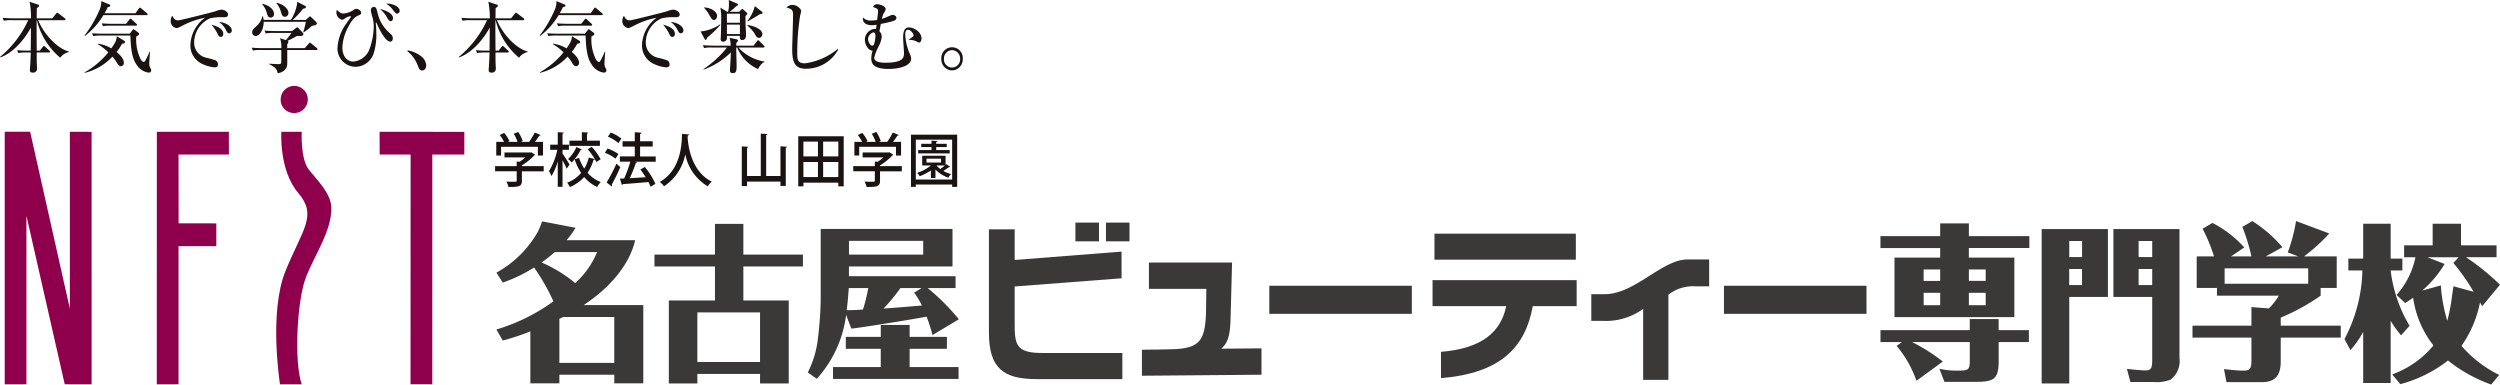 <svg xmlns="http://www.w3.org/2000/svg" xmlns:xlink="http://www.w3.org/1999/xlink" width="291.139" height="44.779" viewBox="0 0 291.139 44.779">
  <defs>
    <clipPath id="clip-path">
      <rect id="長方形_31" data-name="長方形 31" width="291.139" height="44.779" fill="none"/>
    </clipPath>
  </defs>
  <g id="グループ_1" data-name="グループ 1" clip-path="url(#clip-path)">
    <path id="パス_1" data-name="パス 1" d="M1.36,2.358a3.928,3.928,0,0,0-.913.064L.3,2.086c.516.045,1.115.054,1.208.054h2.1A9.2,9.2,0,0,0,3.448.214L4.454.55c.085.027.1.063.1.119,0,.091-.085.154-.27.289.008.182-.009,1.01-.009,1.181H6.093l.44-.545c.051-.063.085-.109.127-.109a.4.4,0,0,1,.161.092l.718.545a.192.192,0,0,1,.085.136c0,.082-.067.1-.126.1H4.445C5.063,3.884,6.6,5.638,8.028,6.01v.055a1.675,1.675,0,0,0-1.013.664A8.27,8.27,0,0,1,4.293,2.358H4.267C4.26,3.1,4.26,3.385,4.276,5.9H4.64l.338-.427c.051-.063.085-.109.127-.109a.361.361,0,0,1,.161.092l.473.436a.177.177,0,0,1,.085.135c0,.082-.067.092-.127.092H4.276c0,.381,0,1.027.017,1.39,0,.073.025.409.025.482a.453.453,0,0,1-.49.472c-.329,0-.346-.164-.346-.336,0-.036.025-.336.025-.391.042-.536.059-1.1.076-1.617H3.051a4.547,4.547,0,0,0-.913.063l-.143-.336C2.51,5.9,3.11,5.9,3.2,5.9h.38c.009-.89.017-1.78.025-2.68C2.046,6.01.245,6.628.025,6.692L0,6.637A11.946,11.946,0,0,0,3.287,2.358Z" transform="translate(0 -0.006)" fill="#1a1311"/>
    <path id="パス_2" data-name="パス 2" d="M16.028,1.548l.4-.546c.058-.082.084-.109.127-.109s.058.019.16.1l.642.545a.171.171,0,0,1,.085.136c0,.082-.067.091-.127.091H12.3a8.6,8.6,0,0,1-2.138,2.417L10.1,4.137a13.515,13.515,0,0,0,1.766-3.026A2.138,2.138,0,0,0,12.047.13l.921.382c.051.018.135.063.135.145,0,.118-.161.154-.3.181-.135.283-.229.464-.372.709ZM10.1,8.434A9.616,9.616,0,0,0,12.875,6.1a6.261,6.261,0,0,0-1.243-.954l.025-.055a4.178,4.178,0,0,1,1.563.546c.584-.827.6-1.009.634-1.417l.871.535a.178.178,0,0,1,.092.146c0,.136-.134.154-.169.164a.66.66,0,0,0-.177.036,6.247,6.247,0,0,1-.634.953c.186.165.846.709.846,1.263a.375.375,0,0,1-.33.4c-.261,0-.4-.246-.473-.392a4.786,4.786,0,0,0-.532-.726,6.5,6.5,0,0,1-3.229,1.89ZM15.36,3.928l.329-.418c.034-.036.085-.109.11-.109a.447.447,0,0,1,.11.055l.481.373a.145.145,0,0,1,.067.135c0,.119-.118.173-.329.273a5.169,5.169,0,0,0,.55,2.743c.076.1.194.237.313.237.1,0,.118-.027.261-.291a7.989,7.989,0,0,0,.414-.89h.059c-.017.21-.085,1.154-.085,1.326a1.093,1.093,0,0,0,.076.463c.144.273.152.291.152.372a.278.278,0,0,1-.312.264,1.978,1.978,0,0,1-1.4-.936c-.338-.491-.668-1.253-.709-3.38H12.03a4.309,4.309,0,0,0-.913.063l-.143-.327c.389.027.82.046,1.208.046Zm-.423-1.154.381-.481c.084-.1.093-.118.127-.118a.261.261,0,0,1,.16.1l.516.482c.051.045.085.072.085.136,0,.081-.067.1-.127.1H13.163a5.244,5.244,0,0,0-.913.055l-.143-.327c.405.037.8.055,1.208.055Z" transform="translate(-0.257 -0.004)" fill="#1a1311"/>
    <path id="パス_3" data-name="パス 3" d="M26.478,2.037a5.4,5.4,0,0,0-1.521.137,3.107,3.107,0,0,0-1.826,2.834,1.781,1.781,0,0,0,1.336,1.726,10.959,10.959,0,0,1,1.15.319.529.529,0,0,1,.287.473c0,.345-.262.345-.422.345a4.041,4.041,0,0,1-1.487-.436,2.345,2.345,0,0,1-1.3-2.227A4.093,4.093,0,0,1,24.4,2.092a9.586,9.586,0,0,0-2.737.982c-.423.209-.474.226-.592.226a.807.807,0,0,1-.669-.862.971.971,0,0,1,.185-.572c.178.408.381.535.678.535.269,0,4.183-1,4.369-1.062a2.041,2.041,0,0,1,.651-.182c.4,0,.794.273.794.546,0,.335-.262.335-.6.335m-.237,2.29c-.219,0-.287-.136-.448-.491a5.926,5.926,0,0,0-.65-.944c.5.155,1.377.427,1.377,1.082,0,.154-.067.354-.279.354m.973-.418c-.186,0-.262-.136-.457-.527a2.456,2.456,0,0,0-.735-.8c.624.036,1.488.427,1.488.99a.314.314,0,0,1-.3.336" transform="translate(-0.52 -0.03)" fill="#1a1311"/>
    <path id="パス_4" data-name="パス 4" d="M37.619,5.829h-3.4V7.391c0,.463-.238,1-1.117,1.145-.084-.554-.371-.737-.963-1.045V7.418c.152.019.82.055,1.031.055.279,0,.355-.036.355-.29V5.829h-2.4a3.93,3.93,0,0,0-.912.063l-.135-.336c.507.045,1.107.055,1.2.055h2.248a2.915,2.915,0,0,0-.152-1.164l.694.228c.117-.145.607-.754.65-.836h-2.1a3.988,3.988,0,0,0-.912.063l-.135-.336c.516.046,1.107.055,1.2.055h2l.482-.363a.271.271,0,0,1,.127-.063.2.2,0,0,1,.161.1l.507.554a.149.149,0,0,1,.043.109c0,.246-.195.264-.727.228-.423.235-.77.417-1.1.571.051.046.084.073.084.128a.487.487,0,0,1-.134.273v.454h2.037l.431-.481c.085-.091.143-.164.177-.164s.042.009.152.1l.642.526a.2.2,0,0,1,.085.136c0,.091-.068.1-.127.1M37.1,3.013c-.085.063-.423.381-.5.436-.143.1-.228.155-.465.327l-.051-.036a10.26,10.26,0,0,0,.3-1.2H31.475c0,.9-.457,1.654-.938,1.654a.4.4,0,0,1-.4-.427c0-.264.093-.346.456-.682a2.371,2.371,0,0,0,.744-1.2h.042a2.24,2.24,0,0,1,.085.436h3.178a4.911,4.911,0,0,0,.736-1.98.81.81,0,0,0-.009-.136l.913.473a.153.153,0,0,1,.109.145c0,.164-.287.191-.338.2a9.323,9.323,0,0,1-1.2,1.3h1.531L36.731,2c.094-.082.11-.082.135-.082.051,0,.059.009.161.109l.523.5c.094.09.11.135.11.181,0,.21-.2.246-.557.3M32.285,2.05c-.245,0-.329-.136-.447-.527A2.512,2.512,0,0,0,31.3.5L31.339.45c.608.136,1.335.564,1.335,1.164a.386.386,0,0,1-.389.437m1.665-.092c-.3,0-.372-.254-.482-.618a2.475,2.475,0,0,0-.523-.972l.033-.036c.752.144,1.378.69,1.378,1.163a.426.426,0,0,1-.405.463" transform="translate(-0.766 -0.005)" fill="#1a1311"/>
    <path id="パス_5" data-name="パス 5" d="M46.471,4.863c-.39,0-.947-.764-1.429-1.808a3.383,3.383,0,0,0-.211-.437c-.025,0-.043.036-.043.082,0,.145.034.372.043.509.008.29.017.526.017.691a7.12,7.12,0,0,1-.329,2.4,2.273,2.273,0,0,1-2.1,1.491,2.127,2.127,0,0,1-2.087-2.3,5.351,5.351,0,0,1,1.049-2.78c.067-.109.4-.554.456-.645a.215.215,0,0,0,.051-.109.069.069,0,0,0-.076-.063,1.47,1.47,0,0,0-.668.3.519.519,0,0,1-.279.118.876.876,0,0,1-.668-.854.8.8,0,0,1,.058-.291c.364.336.5.418.769.418a2.357,2.357,0,0,0,1.2-.437.617.617,0,0,1,.279-.108c.287,0,.583.227.583.463,0,.172-.143.237-.287.291-.356.144-.719.391-1.192,1.308a5.358,5.358,0,0,0-.71,2.444c0,.973.516,1.635,1.268,1.635a2.218,2.218,0,0,0,1.91-1.517,7.861,7.861,0,0,0,.474-2.58A4.353,4.353,0,0,0,44.366,1.9a2.966,2.966,0,0,1-.152-.717A.343.343,0,0,1,44.552.82c.27,0,.321.191.44.69a4.3,4.3,0,0,0,1.4,2.335c.219.2.379.355.379.618,0,.027,0,.4-.3.4m.051-2.381c-.152,0-.246-.136-.381-.345a3.435,3.435,0,0,0-.87-1.082c.134.027,1.521.363,1.521,1.072,0,.237-.144.355-.27.355m.751-.881c-.143,0-.185-.056-.524-.482A2.773,2.773,0,0,0,46,.439c.65-.064,1.563.326,1.563.808a.322.322,0,0,1-.287.355" transform="translate(-1.024 -0.011)" fill="#1a1311"/>
    <path id="パス_6" data-name="パス 6" d="M50.412,8.358c-.3,0-.347-.136-.609-.782a3.606,3.606,0,0,0-1.124-1.454l.042-.1a3.512,3.512,0,0,1,1.589.708,1.459,1.459,0,0,1,.566,1.017c0,.246-.11.609-.465.609" transform="translate(-1.24 -0.154)" fill="#1a1311"/>
    <path id="パス_7" data-name="パス 7" d="M56.185,2.358a3.928,3.928,0,0,0-.913.064l-.143-.336c.516.045,1.115.054,1.208.054h2.1a9.2,9.2,0,0,0-.17-1.926L59.279.55c.085.027.1.063.1.119,0,.091-.085.154-.27.289.008.182-.009,1.01-.009,1.181h1.817l.44-.545c.051-.063.085-.109.127-.109a.4.4,0,0,1,.161.092l.718.545a.192.192,0,0,1,.085.136c0,.082-.067.1-.126.1H59.27c.618,1.526,2.156,3.28,3.583,3.652v.055a1.675,1.675,0,0,0-1.013.664,8.27,8.27,0,0,1-2.722-4.371h-.025c-.008.746-.008,1.027.009,3.543h.363l.338-.427c.051-.063.085-.109.127-.109a.361.361,0,0,1,.161.092l.473.436a.177.177,0,0,1,.085.135c0,.082-.067.092-.127.092H59.1c0,.381,0,1.027.017,1.39,0,.073.025.409.025.482a.453.453,0,0,1-.49.472c-.329,0-.346-.164-.346-.336,0-.036.025-.336.025-.391.042-.536.059-1.1.076-1.617h-.532a4.547,4.547,0,0,0-.913.063l-.143-.336c.516.055,1.115.055,1.208.055h.38c.009-.89.017-1.78.025-2.68C56.871,6.01,55.07,6.628,54.85,6.692l-.025-.055a11.946,11.946,0,0,0,3.287-4.279Z" transform="translate(-1.397 -0.006)" fill="#1a1311"/>
    <path id="パス_8" data-name="パス 8" d="M70.423,1.548,70.82,1c.058-.082.084-.109.127-.109s.058.019.16.1l.642.545a.171.171,0,0,1,.085.136c0,.082-.067.091-.127.091H66.7a8.6,8.6,0,0,1-2.138,2.417l-.067-.045a13.515,13.515,0,0,0,1.766-3.026A2.138,2.138,0,0,0,66.442.13l.921.382c.051.018.135.063.135.145,0,.118-.161.154-.3.181-.135.283-.229.464-.372.709ZM64.5,8.434A9.616,9.616,0,0,0,67.27,6.1a6.261,6.261,0,0,0-1.243-.954l.025-.055a4.178,4.178,0,0,1,1.563.546c.584-.827.6-1.009.634-1.417l.871.535a.178.178,0,0,1,.092.146c0,.136-.134.154-.169.164a.66.66,0,0,0-.177.036,6.248,6.248,0,0,1-.634.953c.186.165.846.709.846,1.263a.375.375,0,0,1-.33.4c-.261,0-.4-.246-.473-.392a4.788,4.788,0,0,0-.532-.726,6.5,6.5,0,0,1-3.229,1.89Zm5.257-4.506.329-.418c.034-.036.085-.109.11-.109a.447.447,0,0,1,.11.055l.481.373a.145.145,0,0,1,.067.135c0,.119-.118.173-.329.273a5.169,5.169,0,0,0,.55,2.743c.076.1.194.237.313.237.1,0,.118-.027.261-.291a7.994,7.994,0,0,0,.414-.89h.059c-.017.21-.085,1.154-.085,1.326a1.092,1.092,0,0,0,.076.463c.144.273.152.291.152.372a.278.278,0,0,1-.312.264,1.978,1.978,0,0,1-1.4-.936c-.338-.491-.668-1.253-.709-3.38H66.425a4.309,4.309,0,0,0-.913.063l-.143-.327c.389.027.82.046,1.208.046Zm-.423-1.154.381-.481c.084-.1.093-.118.127-.118a.261.261,0,0,1,.16.1l.516.482c.051.045.085.072.085.136,0,.081-.067.1-.127.1H67.558a5.244,5.244,0,0,0-.913.055L66.5,2.719c.405.037.8.055,1.208.055Z" transform="translate(-1.643 -0.004)" fill="#1a1311"/>
    <path id="パス_9" data-name="パス 9" d="M80.443,2.037a5.4,5.4,0,0,0-1.521.137A3.106,3.106,0,0,0,77.1,5.008a1.78,1.78,0,0,0,1.335,1.726,10.89,10.89,0,0,1,1.15.319.529.529,0,0,1,.287.473c0,.345-.261.345-.422.345a4.046,4.046,0,0,1-1.487-.436,2.345,2.345,0,0,1-1.3-2.227,4.094,4.094,0,0,1,1.707-3.117,9.58,9.58,0,0,0-2.738.982c-.423.209-.474.226-.592.226a.807.807,0,0,1-.669-.862.963.963,0,0,1,.186-.572c.177.408.38.535.677.535.27,0,4.183-1,4.369-1.062a2.041,2.041,0,0,1,.651-.182c.4,0,.794.273.794.546,0,.335-.262.335-.6.335m-.237,2.29c-.219,0-.287-.136-.447-.491a6,6,0,0,0-.651-.944c.5.155,1.377.427,1.377,1.082,0,.154-.067.354-.279.354m.973-.418c-.186,0-.262-.136-.457-.527a2.456,2.456,0,0,0-.735-.8c.625.036,1.488.427,1.488.99a.313.313,0,0,1-.3.336" transform="translate(-1.895 -0.03)" fill="#1a1311"/>
    <path id="パス_10" data-name="パス 10" d="M84.5,4.371c-.017.027-.076.172-.093.2s-.043.082-.094.082-.093-.063-.134-.135l-.457-.855A4.771,4.771,0,0,0,86,2.825l.034.055A11.627,11.627,0,0,1,84.5,4.371m5.908,3.67a4.655,4.655,0,0,1-2.426-2.507h-.11c0,.318.043,1.735.043,2.026,0,.645,0,.953-.448.953-.322,0-.322-.209-.322-.289,0-.2.068-1.254.077-1.491.017-.336.017-.49.017-.627a8.6,8.6,0,0,1-3.169,2l-.025-.055A11.9,11.9,0,0,0,86.8,5.533H85.037a3.941,3.941,0,0,0-.912.063l-.135-.336c.516.046,1.107.055,1.2.055h2.037a3.788,3.788,0,0,0-.128-.908l.786.163c.127.027.186.064.186.155a.2.2,0,0,1-.059.136.923.923,0,0,0-.127.145c-.009.155-.009.2-.009.309H89.9l.389-.517c.076-.1.084-.109.127-.109a.262.262,0,0,1,.152.091l.516.518c.059.054.085.081.085.135,0,.082-.067.1-.127.1H88.122a5.216,5.216,0,0,0,3.051,1.635V7.2c-.144.073-.4.191-.761.836m-5.13-5.715c-.2,0-.246-.063-.566-.609A4.159,4.159,0,0,0,84.125.9l.017-.036c.93.055,1.5.563,1.5.973,0,.2-.11.49-.355.49m3.659-.436c.017,1,.017,1.108.025,1.3.017.236.042.663.042.881,0,.136,0,.591-.473.591-.195,0-.254-.191-.246-.363L88.3,4.18H86.787c0,.055.008.29,0,.336a.437.437,0,0,1-.448.336.263.263,0,0,1-.279-.283c0-.027.008-.091.008-.127.043-.89.051-1.69.051-2A7.044,7.044,0,0,0,86.026.891l.794.481h.1a3.074,3.074,0,0,0,.1-.908A3.141,3.141,0,0,0,87,0l.98.418a.131.131,0,0,1,.094.119c0,.081-.076.127-.186.172a7.54,7.54,0,0,1-.778.664h1.107l.237-.254a.155.155,0,0,1,.127-.063c.059,0,.093.036.161.091l.329.3c.067.063.085.081.085.127,0,.082-.1.191-.211.319m-.642-.3H86.787V2.644H88.3Zm0,1.272H86.787v1.1H88.3Zm2.223,1.545c-.245,0-.33-.164-.55-.555a4.441,4.441,0,0,0-.82-.891V2.907c.879.119,1.758.527,1.758,1.073a.418.418,0,0,1-.389.427m.118-2.762c-.228.145-.481.3-1.445.854l-.025-.055A4.6,4.6,0,0,0,90.04.708l.8.636c.067.055.093.082.093.145,0,.118-.1.136-.3.155" transform="translate(-2.134 0)" fill="#1a1311"/>
    <path id="パス_11" data-name="パス 11" d="M96.213,8.019c-1.353,0-1.563-.917-1.563-2.362,0-.263.1-3.233.1-3.843,0-.627-.085-.727-.769-.927a.987.987,0,0,1,.726-.3c.49,0,.989.464.989.709a4.628,4.628,0,0,1-.119.526,27.607,27.607,0,0,0-.337,4.306c0,.773,0,1.263.9,1.263A7.588,7.588,0,0,0,99.973,5.7l.051.055a4.239,4.239,0,0,1-3.811,2.262" transform="translate(-2.395 -0.015)" fill="#1a1311"/>
    <path id="パス_12" data-name="パス 12" d="M109.663,4.973c-.067,0-.135-.046-.364-.164a1.911,1.911,0,0,0-.854-.154V4.637c.558-.39.566-.4.566-.517,0-.182-.313-.636-.642-.636s-.321.4-.321.563a6.237,6.237,0,0,0,.49,2.144,1.962,1.962,0,0,1,.2.609c0,1.19-2.308,1.244-2.6,1.244-.322,0-1.479-.009-1.859-.555a1.192,1.192,0,0,1-.186-.653,3.035,3.035,0,0,1,.152-.909c-.65-.091-.9-.891-.9-1.272a1.279,1.279,0,0,1,1.166-1.281,1.351,1.351,0,0,1,.135.018c.025-.182.025-.21.067-.5a3.644,3.644,0,0,1-.6.055c-.44,0-1.083-.181-.99-.9a1.175,1.175,0,0,0,.93.355,3.754,3.754,0,0,0,.719-.064c.093-.745.11-.908.11-1.016,0-.228-.043-.319-.592-.491A.534.534,0,0,1,104.744.5c.287,0,1.022.21,1.022.555a.672.672,0,0,1-.134.363,1.994,1.994,0,0,0-.3.79c.177-.055.372-.127.557-.2a4.174,4.174,0,0,1,.676-.272c.144,0,.456.117.456.354s-.236.318-.405.382a14.167,14.167,0,0,1-1.411.326c-.118.609-.127.672-.17.845a.946.946,0,0,1,.28.655,3.367,3.367,0,0,1-.432,1.244,5.408,5.408,0,0,0-.447,1.2c0,.573,1.006.573,1.335.573,2.1,0,2.129-.646,2.129-1.119,0-.281-.1-1.525-.1-1.78,0-.908.253-1.208.685-1.208.574,0,1.453.527,1.453,1.273,0,.427-.228.49-.279.49M104.3,3.792a.89.89,0,0,0-.583.763c0,.254.211.773.481.773.1,0,.177-.055.228-.2a3.715,3.715,0,0,0,.153-.991c0-.145-.085-.381-.28-.345" transform="translate(-2.627 -0.013)" fill="#1a1311"/>
    <path id="パス_13" data-name="パス 13" d="M113.733,8.347A1.29,1.29,0,0,1,112.49,7a1.251,1.251,0,1,1,2.494,0,1.292,1.292,0,0,1-1.251,1.345m0-2.362A.97.97,0,0,0,112.794,7a.945.945,0,1,0,1.886,0,.978.978,0,0,0-.947-1.017" transform="translate(-2.866 -0.144)" fill="#1a1311"/>
    <path id="パス_14" data-name="パス 14" d="M64.824,19.752v.6H62.285v1.093c0,.678-.328.733-1.554.733a2.934,2.934,0,0,0-.252-.625c.272.014.543.014.746.014.423,0,.455,0,.455-.142V20.349H59.165v-.6h2.514v-.53l.341.02a5.061,5.061,0,0,0,.663-.509H60.257v-.57h3.019l.1-.027.461.3a.212.212,0,0,1-.12.074,6.9,6.9,0,0,1-1.434,1.155v.088ZM59.86,17.5v1.012H59.3V16.921h.909a5.3,5.3,0,0,0-.5-.794l.512-.251a4.17,4.17,0,0,1,.613.957l-.172.089h1.119a4.9,4.9,0,0,0-.448-.943l.523-.211a4.343,4.343,0,0,1,.524,1.06l-.22.095h.966a7.306,7.306,0,0,0,.651-1.08,6.316,6.316,0,0,1,.695.286c-.025.054-.076.074-.158.067a8.686,8.686,0,0,1-.512.727h.94v1.588h-.593V17.5Z" transform="translate(-1.508 -0.402)" fill="#1a1311"/>
    <path id="パス_15" data-name="パス 15" d="M67.18,18.287c.183.251.707,1.08.821,1.276l-.334.482c-.095-.23-.3-.631-.486-.977v3.089h-.556V19.2a6.859,6.859,0,0,1-.732,1.711,2.759,2.759,0,0,0-.29-.577,7.835,7.835,0,0,0,.973-2.485h-.834v-.6h.884V15.8l.7.041c-.007.054-.045.095-.145.108v1.3h.745v.6H67.18Zm3.4-.782a6.776,6.776,0,0,1,1.043,1.453l-.506.313a2.546,2.546,0,0,0-.176-.339.136.136,0,0,1-.145.081,5.537,5.537,0,0,1-.7,1.514,3.962,3.962,0,0,0,1.541,1.08,2.594,2.594,0,0,0-.423.57,4.24,4.24,0,0,1-1.51-1.162,4.514,4.514,0,0,1-1.674,1.168,2.909,2.909,0,0,0-.309-.51,3.936,3.936,0,0,0,1.629-1.133,6.8,6.8,0,0,1-.758-1.588l.517-.157a5.326,5.326,0,0,0,.606,1.243,4.563,4.563,0,0,0,.524-1.282l.695.17a7.884,7.884,0,0,0-.815-1.141Zm-1.156.3a.135.135,0,0,1-.138.061,5.146,5.146,0,0,1-1.049,1.46,2.7,2.7,0,0,0-.41-.407,4.2,4.2,0,0,0,.973-1.392Zm2.11-1.018v.6H67.988v-.6h1.446V15.8l.74.041c-.007.061-.045.095-.145.115v.828Z" transform="translate(-1.672 -0.403)" fill="#1a1311"/>
    <path id="パス_16" data-name="パス 16" d="M72.595,17.7a5.328,5.328,0,0,1,1.263.638l-.328.543a4.964,4.964,0,0,0-1.244-.685Zm-.107,3.952a19.878,19.878,0,0,0,1.143-2.193c.41.373.43.394.448.414a22.624,22.624,0,0,1-1,2.037.192.192,0,0,1,.038.115.174.174,0,0,1-.031.1Zm.479-5.818a5.09,5.09,0,0,1,1.244.706l-.347.529a4.912,4.912,0,0,0-1.226-.753Zm5.236,2.79v.611H75.778l.265.089a.179.179,0,0,1-.164.088,16.642,16.642,0,0,1-.7,1.745l1.863-.116c-.2-.312-.411-.625-.62-.9l.512-.291a8.39,8.39,0,0,1,1.232,1.962l-.562.34a4.987,4.987,0,0,0-.246-.55c-1.106.1-2.249.19-2.988.244a.142.142,0,0,1-.107.1l-.227-.741.492-.019a14.7,14.7,0,0,0,.72-1.956H74.028v-.611h1.737V17.472H74.344v-.618h1.421V15.8l.784.054a.176.176,0,0,1-.165.15v.849H77.85v.618H76.384v1.154Z" transform="translate(-1.842 -0.403)" fill="#1a1311"/>
    <path id="パス_17" data-name="パス 17" d="M82.263,16.065c-.007.067-.063.1-.158.122l-.019.251c.069,1.025.461,3.965,2.811,5.119a1.8,1.8,0,0,0-.455.551,5.563,5.563,0,0,1-2.627-3.729A5.758,5.758,0,0,1,79.339,22.1a2.165,2.165,0,0,0-.5-.5c2.589-1.467,2.552-4.691,2.6-5.6Z" transform="translate(-2.009 -0.408)" fill="#1a1311"/>
    <path id="パス_18" data-name="パス 18" d="M93.147,17.442l.771.055c-.007.055-.045.095-.152.108v4.454h-.619v-.5h-3.89v.516h-.613V17.456l.764.048c-.006.06-.051.095-.151.108V20.9h1.6V15.969l.783.048c-.006.061-.051.095-.158.115V20.9h1.667Z" transform="translate(-2.259 -0.407)" fill="#1a1311"/>
    <path id="パス_19" data-name="パス 19" d="M95.392,16.282h5.293v5.832h-.625v-.428H95.992v.428h-.6Zm2.293.625H95.992v1.724h1.693Zm-1.693,4.128h1.693V19.277H95.992Zm4.068-4.128H98.291v1.724h1.769Zm-1.769,4.128h1.769V19.277H98.291Z" transform="translate(-2.431 -0.415)" fill="#1a1311"/>
    <path id="パス_20" data-name="パス 20" d="M107.621,19.752v.6h-2.539v1.093c0,.678-.328.733-1.554.733a2.934,2.934,0,0,0-.252-.625c.272.014.543.014.746.014.423,0,.455,0,.455-.142V20.349h-2.514v-.6h2.514v-.53l.341.02a5.06,5.06,0,0,0,.663-.509h-2.426v-.57h3.019l.1-.027.461.3a.212.212,0,0,1-.12.074,6.9,6.9,0,0,1-1.434,1.155v.088ZM102.657,17.5v1.012h-.562V16.921H103a5.3,5.3,0,0,0-.5-.794l.512-.251a4.17,4.17,0,0,1,.613.957l-.172.089h1.119a4.9,4.9,0,0,0-.448-.943l.523-.211a4.344,4.344,0,0,1,.524,1.06l-.22.095h.966a7.306,7.306,0,0,0,.651-1.08,6.316,6.316,0,0,1,.695.286c-.025.054-.076.074-.158.067a8.459,8.459,0,0,1-.512.727h.94v1.588h-.593V17.5Z" transform="translate(-2.598 -0.402)" fill="#1a1311"/>
    <path id="パス_21" data-name="パス 21" d="M108.863,16.094h5.381v6.077h-.588V21.9h-4.231v.272h-.562Zm.562,5.221h4.231V16.678h-4.231Zm3.562-1.792.436.312a.145.145,0,0,1-.138.041c-.171.122-.424.3-.657.441a3.971,3.971,0,0,0,.9.366,2.006,2.006,0,0,0-.316.421,3.927,3.927,0,0,1-1.5-.943v.977h-.53v-.876a6.6,6.6,0,0,1-1.3.672,2.5,2.5,0,0,0-.3-.394,4.933,4.933,0,0,0,1.61-.862h-1.022V18.546h2.722v1.065Zm.385-1.636v.387H109.7v-.387h1.553v-.353h-1.194v-.381h1.194v-.366l.689.048c-.007.055-.045.088-.145.108v.21h1.232v.381H111.8v.353Zm-2.7,1.453h1.693v-.455h-1.693Zm1.206.339-.025.027a2.516,2.516,0,0,0,.423.387,6.753,6.753,0,0,0,.537-.414Z" transform="translate(-2.774 -0.41)" fill="#1a1311"/>
    <path id="パス_22" data-name="パス 22" d="M8.149,15.752v20.6L3.523,15.746H.563V45.16l2.527-.006V25.517L7.553,45.154l3.128.006V15.754Z" transform="translate(-0.014 -0.401)" fill="#8f004c"/>
    <path id="パス_23" data-name="パス 23" d="M55.23,15.758l-9.871-.012.013,2.652h3.6l-.008,26.751,2.532.006L51.5,18.4H55.23Z" transform="translate(-1.156 -0.401)" fill="#8f004c"/>
    <path id="パス_24" data-name="パス 24" d="M27.133,18.4l-.006-2.653H18.742L18.735,45.16l2.533-.006V29.063h4.4l0-2.65H21.277l-.01-8.013Z" transform="translate(-0.477 -0.401)" fill="#8f004c"/>
    <path id="パス_25" data-name="パス 25" d="M35.042,13.422a1.579,1.579,0,1,0-1.5-1.568,1.541,1.541,0,0,0,1.5,1.568" transform="translate(-0.855 -0.262)" fill="#8f004c"/>
    <path id="パス_26" data-name="パス 26" d="M35.978,15.752s-.152,3.084.782,4.336,2.659,2.774,2.67,4.581c0,2.648-1.873,5.3-2.932,7.941-1.067,2.658-1.44,9.9-.519,12.55H33.451S32.108,36.8,34.1,31.928s3.728-6.422,1.468-9.066-1.961-7.116-1.961-7.116Z" transform="translate(-0.841 -0.401)" fill="#8f004c"/>
    <path id="パス_27" data-name="パス 27" d="M71.045,30.03A9.966,9.966,0,0,1,68.5,33.64a16.175,16.175,0,0,0-3.923-2.4,17.729,17.729,0,0,0,1.545-1.209ZM60.06,33.58a17.21,17.21,0,0,0,3.651-1.754,24.867,24.867,0,0,1,2.25,3.94,21.93,21.93,0,0,1-6.645,3.28l.745,1.286a27.665,27.665,0,0,0,3.211-1.068v6.049h3.382v-1h6.393v1h3.379V36.2H69.483c3.689-2.438,5.487-5.27,5.992-7.553H67.486A9.358,9.358,0,0,0,68.539,27.2l-3.9-.745a9,9,0,0,1-.528,1.272,12.431,12.431,0,0,1-4.792,4.7Zm6.593,9.352V37.8a3.468,3.468,0,0,0,.436-.212h5.957v5.348Z" transform="translate(-1.511 -0.674)" fill="#3b3938"/>
    <path id="パス_28" data-name="パス 28" d="M83.205,37.063h7.3v5.779h-7.3Zm2.049-6.733H78.209v1.382h7.046v3.963H79.883V45.34h3.322V44.232h7.3V45.34h3.34V35.676H88.562V31.712H95.5V30.331H88.562V26.755H85.255Z" transform="translate(-1.993 -0.682)" fill="#3b3938"/>
    <path id="パス_29" data-name="パス 29" d="M108.914,34.777a8.829,8.829,0,0,1,.906,1.5c-1.251.1-3.3.278-4.466.353a20.749,20.749,0,0,0,1.962-2.384h2.469Zm5.211,3.1a25.53,25.53,0,0,0-3.629-3.631h3.246V32.86H101.324V31.729h12.06V27.354H98.034v8.381a44.164,44.164,0,0,1-.327,4.428,11.57,11.57,0,0,1-1.177,3.906l1.053.742a13.628,13.628,0,0,0,3.412-7.439l.6,1.581c.02.08,7.011-1.034,8.772-1.383a21.23,21.23,0,0,1,.691,2.146Zm-10.552-3.631a18.315,18.315,0,0,1-.619,2.5c-.926.06-1.013.06-1.888.078.164-1.4.2-2.066.238-2.577Zm6.4-3.9h-8.646v-1.6h8.646Zm-1.581,10.969h4.34V39.928h-4.34V38.54h-3.361v1.388H100.96v1.387h4.067v2.128H99.469v1.385H114.09V43.443h-5.7Z" transform="translate(-2.46 -0.697)" fill="#3b3938"/>
    <path id="パス_30" data-name="パス 30" d="M235.011,32.064h1.96v1.329h-1.96Zm0-3.885V26.7H231.67v1.48h-6.955v1.387h6.955V30.68h-5.321v6.93H240.31V30.68h-5.3V29.565h7.047V28.178Zm1.96,8.045h-1.96V34.781h1.96Zm-5.3,0h-1.925V34.781h1.925Zm-1.926-4.159h1.925v1.329h-1.925Zm2.233,10.719a21.109,21.109,0,0,0-3.577-2.266h6.717v2.146c0,1.074-.14,1.177-1.378,1.177a8.668,8.668,0,0,1-2.159-.218l.58,1.525h3.758c2.106,0,2.562-.432,2.562-2.441V40.517H242V39.13H238.48V37.841h-3.363V39.13h-10.4v1.387h2.5l-.614.445a13.1,13.1,0,0,1,2.306,4.062Z" transform="translate(-5.726 -0.681)" fill="#3b3938"/>
    <path id="パス_31" data-name="パス 31" d="M247.194,28.761h1.491v1.876h-1.491Zm-3.214-1.385v17.98h3.214V35.281h4.5V27.376Zm4.7,6.521h-1.491V32.023h1.491Zm3.652-6.521v7.905h4.522v7.284c0,1.013-.13,1.272-.786,1.272-.5,0-1.993-.156-2.158-.18l.4,1.525h2.669A4.565,4.565,0,0,0,259,44.909a2.758,2.758,0,0,0,1.03-2.537v-15Zm2.939,1.385h1.583v1.876h-1.583Zm1.583,5.136h-1.583V32.023h1.583Z" transform="translate(-6.217 -0.698)" fill="#3b3938"/>
    <path id="パス_32" data-name="パス 32" d="M265.745,31.922h9.733v1.793h-9.733Zm-.893,2.283v.9h7.209a7.741,7.741,0,0,1-1.162,1.484l-2.031-.155V38.6h-6.864v1.387h6.864v2.734c0,.974-.257,1.114-.966,1.114-.581,0-1.05-.059-2.233-.175l.294,1.517h3.863c.927,0,2.454,0,2.454-2.381v-2.81h6.991V38.6h-6.991v-.939a24.583,24.583,0,0,0,4.649-2.556v-.9H278.8V30.534h-3.813a20.278,20.278,0,0,0,2.943-2.673l-3.866-1.445a19.668,19.668,0,0,1-.963,3.651l1.234.468h-3.8l1.945-1.074a15.808,15.808,0,0,0-3.507-3.044l-1.161.681a22.566,22.566,0,0,1,1.055,3.437H266.49l1.543-1.052a13.127,13.127,0,0,0-3.707-2.851l-1.141.683a19.469,19.469,0,0,1,1.326,3.22h-2.017v3.671Z" transform="translate(-6.676 -0.673)" fill="#3b3938"/>
    <path id="パス_33" data-name="パス 33" d="M289.214,34.523a12.7,12.7,0,0,0,2.616-3.1l-2-.782h3.634l-.62.664a23.781,23.781,0,0,1,2.36,3.355l-2.344-.639c-.056.309-.249,1.718-.288,2.009-.038.194-.237,1.346-.437,2.008a18.341,18.341,0,0,1-.745-4.119Zm-1.469,4.1a16.414,16.414,0,0,1-2.2-6.425v-.02h1.364V30.8h-1.364V26.737h-3.2V30.8h-1.726V32.18h1.634a17.829,17.829,0,0,1-2.087,7.987l.69,1.29a10.764,10.764,0,0,0,1.489-2.129v5.957h3.2V38.037a12.674,12.674,0,0,0,1.215,1.7Zm10.44,5.72a13.8,13.8,0,0,1-4.393-3.383,13.217,13.217,0,0,0,2.16-5.07,4.283,4.283,0,0,0,.252.448l2.074-2.5a28.459,28.459,0,0,0-3.962-3.205h3.561V29.252h-4.141V26.737h-3.3v2.515h-3.324V30.64h1.322a9.529,9.529,0,0,1-2.2,4.391l1,.941c.326-.2.53-.337.928-.625a11.511,11.511,0,0,0,2.364,5.561,11.115,11.115,0,0,1-4.8,3.375l.94,1.134a15.341,15.341,0,0,0,5.557-2.754,17.369,17.369,0,0,0,5.03,2.8Z" transform="translate(-7.139 -0.682)" fill="#3b3938"/>
    <path id="パス_34" data-name="パス 34" d="M130.994,28.782h-2.746V26.6h2.746Zm3.554,0h-2.74V26.6h2.74ZM121.175,38.4c0,2.39.167,3.384,3.166,3.384h9.374v3.044h-9.965c-3.888,0-5.575-1.251-5.575-5.452V27.388h3v3.565l12.448-.975v3.108l-12.448.953Z" transform="translate(-3.011 -0.678)" fill="#3b3938"/>
    <path id="パス_35" data-name="パス 35" d="M137.275,34.443V31.376h9.684l-.183,6.788c-.057,1.79-.355,2.63-1.077,3.241l4.686-.036v3.07l-13.924.117V41.53s3.65-.041,4.014-.08c2.538-.163,3.224-.975,3.41-3.486.056-.516.037-1.473.074-3.522Z" transform="translate(-3.477 -0.8)" fill="#3b3938"/>
    <rect id="長方形_29" data-name="長方形 29" width="16.597" height="3.269" transform="translate(147.818 33.279)" fill="#3b3938"/>
    <path id="パス_36" data-name="パス 36" d="M187.879,30.949H171.412V27.922h16.466ZM172.169,41.682c4.89-.378,7.018-2.431,7.6-5.32h-8.579V33.338h16.782v3.024h-5.11c-.855,4.761-3.725,7.827-10.689,8.382Z" transform="translate(-4.362 -0.712)" fill="#3b3938"/>
    <path id="パス_37" data-name="パス 37" d="M190.161,35.049h1.558c3.533,0,6.662-4.04,9.626-4.04h2.541v3.124h-1.645a4.607,4.607,0,0,0-3.1.977v9.915H196.2V36.761a7.388,7.388,0,0,1-4.736,1.395h-1.3Z" transform="translate(-4.846 -0.79)" fill="#3b3938"/>
    <rect id="長方形_30" data-name="長方形 30" width="16.601" height="3.269" transform="translate(200.764 33.279)" fill="#3b3938"/>
  </g>
</svg>
